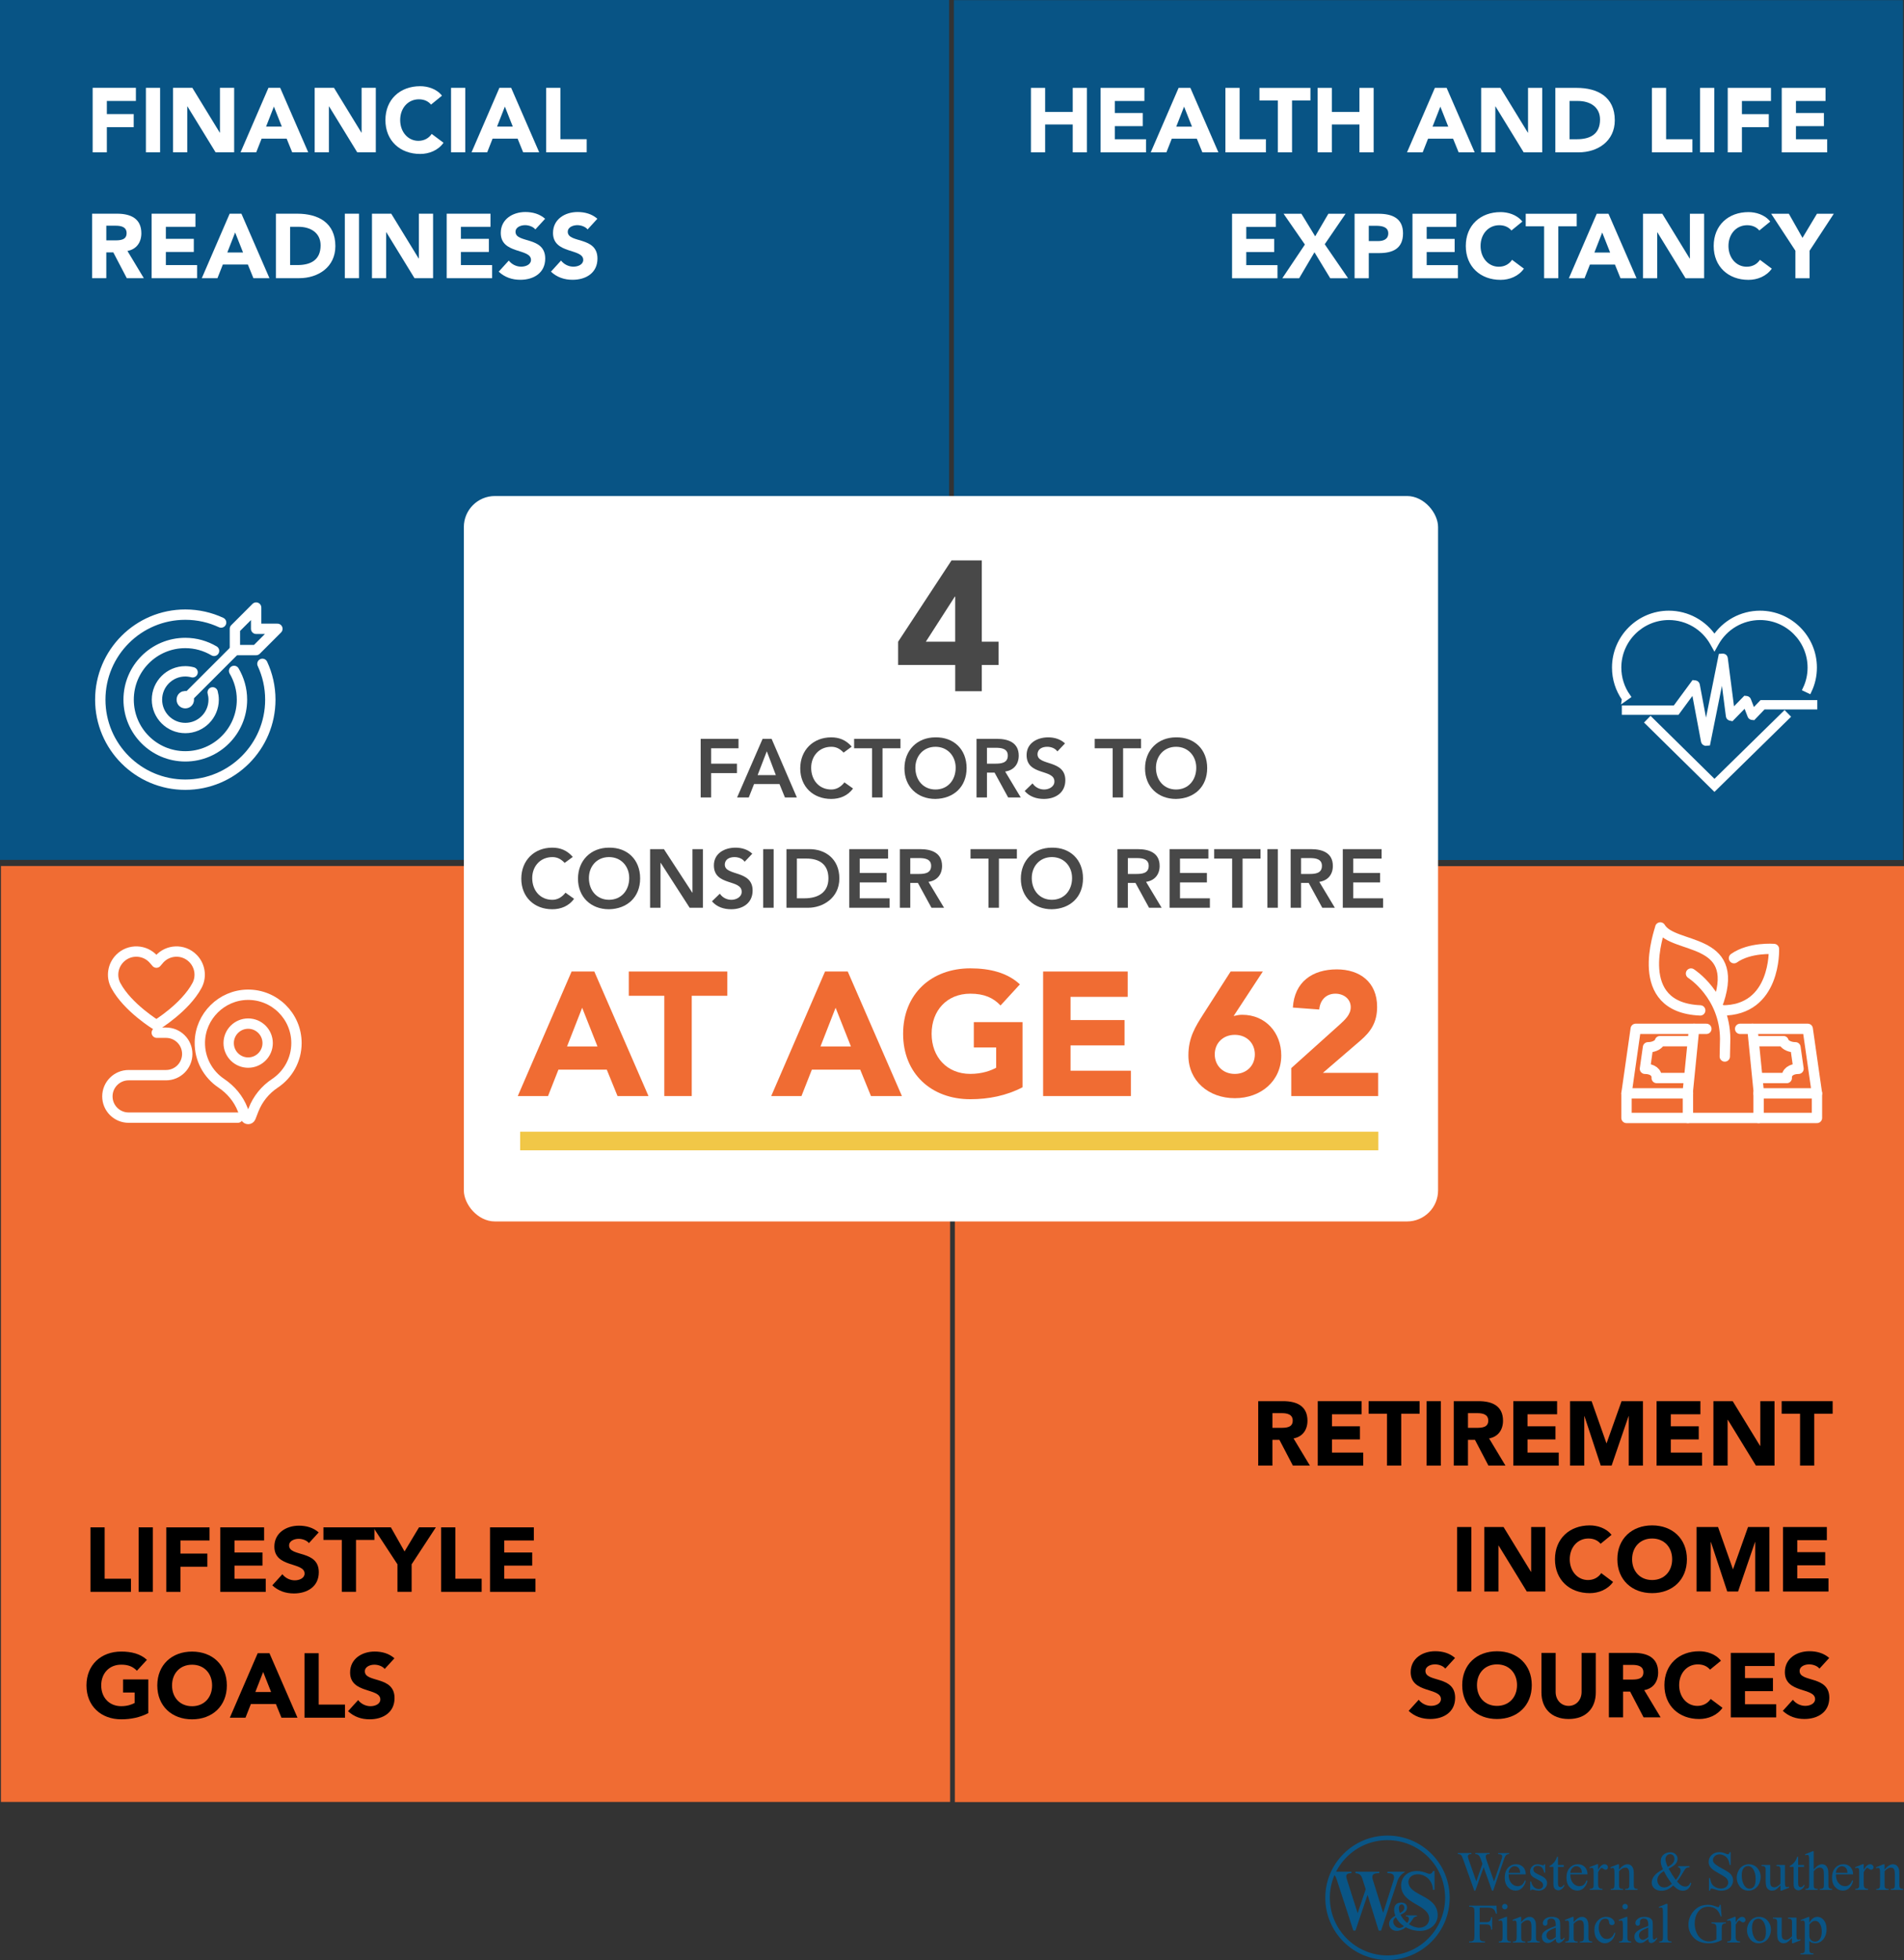 <?xml version="1.0" encoding="UTF-8"?><svg id="Layer_1" xmlns="http://www.w3.org/2000/svg" viewBox="0 0 920.23 947.1"><rect x="0" y="0" width="920.23" height="947.1" fill="#333333" stroke="none"/><defs><style>.cls-1,.cls-2{fill:#fff;}.cls-3{stroke:#f1c747;stroke-width:9px;}.cls-3,.cls-4{fill:none;}.cls-3,.cls-2{stroke-miterlimit:10;}.cls-5{fill:#f06c33;}.cls-6{fill:#095586;}.cls-4{stroke-linecap:round;stroke-linejoin:round;stroke-width:5px;}.cls-4,.cls-2{stroke:#fff;}.cls-7{fill:#484848;}.cls-8{fill:#085485;}.cls-2{stroke-width:2.5px;}</style></defs><rect class="cls-8" width="458.74" height="415.51"/><rect class="cls-8" x="461.02" y=".07" width="458.74" height="415.51"/><rect class="cls-5" x=".46" y="418.47" width="458.74" height="452.25"/><rect class="cls-5" x="461.49" y="418.54" width="458.74" height="452.25"/><path class="cls-6" d="M729.39,895.42v.49c-.46,0-.84.08-1.13.25-.29.17-.56.48-.83.93-.18.31-.45,1.04-.83,2.19l-4.95,14.34h-.53l-4.05-11.36-4.03,11.36h-.47l-5.28-14.77c-.39-1.1-.64-1.75-.75-1.95-.18-.33-.41-.58-.72-.74-.3-.16-.71-.24-1.23-.24v-.49h6.58v.49h-.31c-.46,0-.82.1-1.06.32-.24.21-.37.47-.37.76s.19,1.01.58,2.12l3.51,9.99,2.97-8.49-.54-1.51-.42-1.19c-.18-.44-.39-.82-.62-1.16-.11-.17-.25-.31-.42-.42-.22-.16-.44-.27-.66-.34-.17-.05-.43-.08-.79-.08v-.49h6.93v.49h-.47c-.49,0-.85.1-1.08.32-.23.21-.34.49-.34.85,0,.45.2,1.23.59,2.34l3.41,9.67,3.39-9.8c.38-1.09.58-1.84.58-2.26,0-.2-.06-.39-.19-.56-.13-.17-.29-.3-.48-.37-.33-.12-.76-.18-1.3-.18v-.49h5.31Z"/><path class="cls-6" d="M729.13,905.75c0,1.78.42,3.17,1.3,4.18.87,1.01,1.9,1.51,3.08,1.51.79,0,1.47-.21,2.05-.65.58-.43,1.07-1.17,1.46-2.23l.4.26c-.18,1.21-.72,2.3-1.6,3.28-.88.98-1.99,1.47-3.32,1.47-1.44,0-2.68-.56-3.7-1.68-1.03-1.12-1.54-2.63-1.54-4.53,0-2.05.53-3.66,1.58-4.81,1.05-1.15,2.38-1.72,3.97-1.72,1.35,0,2.45.44,3.32,1.33.87.89,1.3,2.08,1.3,3.57h-8.29ZM729.13,904.98h5.57c-.04-.77-.14-1.31-.28-1.63-.22-.49-.55-.88-.98-1.16-.43-.28-.89-.42-1.36-.42-.73,0-1.38.28-1.95.85-.57.57-.91,1.35-1,2.36Z"/><path class="cls-6" d="M746.82,900.84v4.08h-.44c-.33-1.28-.76-2.16-1.28-2.62-.52-.46-1.18-.69-1.99-.69-.61,0-1.11.16-1.48.49-.38.32-.56.68-.56,1.08,0,.49.14.91.42,1.26.27.36.82.74,1.65,1.14l1.92.93c1.78.87,2.66,2.01,2.66,3.43,0,1.09-.41,1.97-1.24,2.65-.83.67-1.75,1-2.77,1-.73,0-1.57-.13-2.52-.4-.29-.09-.52-.13-.71-.13-.2,0-.36.12-.47.35h-.44v-4.28h.44c.24,1.22.71,2.15,1.4,2.77.69.62,1.46.93,2.32.93.6,0,1.09-.18,1.48-.53.38-.35.57-.78.57-1.28,0-.6-.21-1.11-.64-1.53-.42-.41-1.27-.93-2.54-1.56-1.27-.63-2.1-1.2-2.49-1.71-.39-.5-.59-1.13-.59-1.89,0-.99.34-1.81,1.02-2.48.68-.66,1.56-1,2.63-1,.47,0,1.05.1,1.72.3.45.13.74.2.89.2.14,0,.25-.03.33-.09.08-.06.17-.2.28-.4h.44Z"/><path class="cls-6" d="M752.99,897.24v3.96h2.81v.91h-2.81v7.81c0,.78.11,1.31.34,1.58.22.27.51.41.86.41.29,0,.57-.09.84-.27.27-.18.48-.44.63-.79h.51c-.31.86-.74,1.5-1.31,1.93-.56.43-1.14.65-1.74.65-.4,0-.8-.11-1.19-.34-.39-.22-.67-.54-.86-.96-.18-.42-.28-1.06-.28-1.93v-8.1h-1.9v-.43c.48-.19.98-.52,1.48-.98.5-.46.96-1,1.35-1.64.2-.33.49-.94.85-1.83h.4Z"/><path class="cls-6" d="M758.96,905.75c0,1.78.42,3.17,1.3,4.18.87,1.01,1.9,1.51,3.08,1.51.79,0,1.47-.21,2.05-.65.58-.43,1.07-1.17,1.46-2.23l.4.26c-.18,1.21-.72,2.3-1.6,3.28-.88.98-1.99,1.47-3.32,1.47-1.44,0-2.68-.56-3.7-1.68-1.03-1.12-1.54-2.63-1.54-4.53,0-2.05.53-3.66,1.58-4.81,1.05-1.15,2.38-1.72,3.97-1.72,1.35,0,2.45.44,3.32,1.33.87.89,1.3,2.08,1.3,3.57h-8.29ZM758.96,904.98h5.57c-.04-.77-.14-1.31-.28-1.63-.22-.49-.55-.88-.98-1.16-.43-.28-.89-.42-1.36-.42-.73,0-1.38.28-1.95.85-.57.57-.91,1.35-1,2.36Z"/><path class="cls-6" d="M772.4,900.84v2.7c1-1.8,2.03-2.7,3.08-2.7.48,0,.88.15,1.19.44.31.29.47.63.47,1.01,0,.34-.11.63-.34.87-.23.24-.5.35-.81.35s-.65-.15-1.03-.45c-.38-.3-.66-.45-.84-.45-.16,0-.33.09-.51.26-.39.36-.8.95-1.22,1.77v5.77c0,.66.08,1.16.25,1.5.11.24.32.43.61.59.29.16.71.23,1.25.23v.48h-6.17v-.48c.61,0,1.07-.1,1.36-.29.22-.14.37-.36.46-.67.04-.15.07-.57.07-1.28v-4.67c0-1.39-.03-2.22-.09-2.49-.06-.27-.16-.46-.31-.58-.15-.12-.34-.18-.57-.18-.27,0-.58.07-.92.2l-.13-.48,3.64-1.46h.55Z"/><path class="cls-6" d="M782.5,903.39c1.41-1.7,2.74-2.54,4.02-2.54.65,0,1.22.16,1.69.49.47.33.85.87,1.13,1.62.19.53.29,1.33.29,2.42v5.14c0,.76.06,1.27.18,1.54.09.22.25.39.46.51.21.12.61.18,1.18.18v.48h-5.95v-.48h.25c.56,0,.95-.08,1.17-.25.22-.17.38-.42.47-.75.03-.13.05-.54.05-1.23v-4.93c0-1.09-.14-1.89-.42-2.38-.28-.5-.76-.74-1.43-.74-1.03,0-2.07.57-3.09,1.71v6.35c0,.81.05,1.31.14,1.5.12.25.29.44.5.56.22.12.65.18,1.31.18v.48h-5.97v-.48h.26c.61,0,1.03-.15,1.24-.46.22-.31.32-.9.32-1.77v-4.49c0-1.44-.03-2.31-.1-2.63-.06-.31-.17-.53-.3-.64-.14-.11-.32-.17-.54-.17-.25,0-.54.07-.88.2l-.2-.48,3.63-1.46h.57v2.54Z"/><path class="cls-6" d="M811.05,901.76h5.51v.49c-.76.06-1.32.23-1.69.51-.36.28-.93,1.11-1.71,2.5-.78,1.39-1.65,2.69-2.62,3.9.78.91,1.47,1.55,2.09,1.91.61.36,1.23.55,1.85.55s1.12-.16,1.54-.49c.42-.33.72-.81.89-1.45l.48.35c-.32,1.23-.84,2.14-1.56,2.72-.72.59-1.55.88-2.51.88-.72,0-1.45-.19-2.19-.58-.74-.39-1.55-1.05-2.42-1.97-1.08.96-2.06,1.63-2.93,2-.87.37-1.8.56-2.79.56-1.44,0-2.59-.39-3.44-1.15-.85-.77-1.27-1.69-1.27-2.76s.38-2.12,1.14-3.17c.76-1.05,2.2-2.15,4.3-3.27-.41-.91-.69-1.65-.84-2.24-.15-.58-.22-1.14-.22-1.67,0-1.49.55-2.64,1.65-3.42.86-.61,1.83-.92,2.93-.92s1.89.31,2.55.92c.66.62.99,1.37.99,2.27s-.32,1.74-.95,2.44c-.63.7-1.76,1.46-3.37,2.29,1.11,1.98,2.27,3.79,3.46,5.44,1.56-1.84,2.33-3.39,2.33-4.65,0-.4-.13-.76-.39-1.07-.19-.24-.47-.38-.83-.42v-.49ZM808.05,910.31c-1.15-1.58-1.95-2.73-2.39-3.45-.45-.73-.93-1.63-1.47-2.71-1.05.6-1.85,1.27-2.38,1.99-.53.73-.8,1.51-.8,2.36,0,.94.3,1.76.9,2.47.6.71,1.42,1.06,2.44,1.06.55,0,1.08-.11,1.59-.33.51-.22,1.21-.68,2.09-1.4ZM806.03,902.1c1.09-.51,1.9-1.1,2.44-1.76.54-.66.81-1.39.81-2.19,0-.63-.2-1.15-.58-1.56-.39-.41-.87-.62-1.45-.62-.76,0-1.34.26-1.73.8-.39.53-.58,1.05-.58,1.55,0,.43.07.91.22,1.44.15.53.44,1.31.87,2.34Z"/><path class="cls-6" d="M836.45,895.02v6.15h-.5c-.16-1.18-.44-2.12-.85-2.82-.41-.7-.98-1.26-1.74-1.67-.75-.41-1.53-.62-2.33-.62-.91,0-1.66.28-2.25.83-.59.56-.89,1.19-.89,1.9,0,.54.19,1.04.56,1.48.54.66,1.83,1.53,3.87,2.62,1.66.89,2.8,1.58,3.41,2.05.61.48,1.08,1.04,1.41,1.69.33.65.49,1.33.49,2.03,0,1.35-.52,2.51-1.57,3.48-1.04.98-2.39,1.46-4.03,1.46-.51,0-1-.04-1.46-.12-.27-.04-.83-.21-1.68-.49-.85-.28-1.39-.42-1.62-.42s-.39.07-.52.2c-.13.13-.22.41-.28.83h-.5v-6.1h.5c.23,1.28.53,2.23.92,2.86.38.63.97,1.16,1.76,1.58.79.42,1.66.63,2.6.63,1.09,0,1.95-.29,2.58-.87.63-.58.95-1.26.95-2.05,0-.44-.12-.88-.36-1.33-.24-.45-.61-.86-1.12-1.25-.34-.26-1.27-.82-2.79-1.67-1.52-.85-2.61-1.53-3.25-2.04-.64-.51-1.13-1.07-1.46-1.68-.33-.61-.5-1.28-.5-2.02,0-1.28.49-2.38,1.47-3.3.98-.92,2.22-1.38,3.73-1.38.94,0,1.95.23,3,.7.49.22.83.33,1.03.33.23,0,.41-.07.56-.2.14-.14.26-.41.35-.82h.5Z"/><path class="cls-6" d="M845.18,900.84c1.82,0,3.28.69,4.38,2.07.93,1.18,1.4,2.54,1.4,4.07,0,1.08-.26,2.17-.77,3.27-.52,1.1-1.23,1.93-2.13,2.49-.91.56-1.91.84-3.02.84-1.81,0-3.25-.72-4.31-2.17-.9-1.22-1.35-2.58-1.35-4.1,0-1.1.27-2.2.82-3.29.55-1.09,1.26-1.89,2.16-2.41.89-.52,1.84-.78,2.83-.78ZM844.78,901.7c-.46,0-.93.14-1.4.41-.47.27-.85.76-1.14,1.45-.29.69-.43,1.58-.43,2.66,0,1.75.35,3.26,1.04,4.52.7,1.27,1.61,1.9,2.75,1.9.85,0,1.55-.35,2.1-1.05.55-.7.83-1.9.83-3.61,0-2.13-.46-3.81-1.38-5.04-.62-.84-1.41-1.26-2.37-1.26Z"/><path class="cls-6" d="M862.69,901.19v7.31c0,1.39.03,2.23.1,2.54.06.31.17.53.31.65.14.12.31.18.5.18.27,0,.58-.07.92-.22l.18.48-3.59,1.46h-.59v-2.54c-1.03,1.12-1.82,1.82-2.36,2.11-.54.29-1.12.43-1.72.43-.67,0-1.26-.19-1.75-.58-.5-.39-.84-.89-1.03-1.5-.19-.61-.29-1.48-.29-2.6v-5.37c0-.57-.06-.97-.18-1.19-.12-.22-.3-.39-.55-.51-.24-.12-.67-.17-1.3-.17v-.48h4.21v8.05c0,1.12.19,1.86.58,2.21.39.35.86.53,1.41.53.38,0,.8-.12,1.28-.35s1.05-.69,1.7-1.35v-6.83c0-.68-.13-1.15-.38-1.39-.25-.24-.77-.37-1.56-.39v-.48h4.1Z"/><path class="cls-6" d="M869.08,897.24v3.96h2.81v.91h-2.81v7.81c0,.78.11,1.31.34,1.58.22.27.51.41.86.41.29,0,.57-.09.84-.27.27-.18.48-.44.63-.79h.51c-.31.86-.74,1.5-1.31,1.93-.56.43-1.14.65-1.74.65-.4,0-.8-.11-1.19-.34-.39-.22-.67-.54-.86-.96-.18-.42-.28-1.06-.28-1.93v-8.1h-1.9v-.43c.48-.19.97-.52,1.48-.98.5-.46.96-1,1.35-1.64.2-.33.49-.94.85-1.83h.4Z"/><path class="cls-6" d="M876.58,894.56v8.79c.97-1.07,1.74-1.75,2.31-2.06.57-.3,1.14-.45,1.7-.45.68,0,1.27.19,1.76.57.49.38.85.97,1.09,1.77.17.56.25,1.59.25,3.08v4.26c0,.76.06,1.28.18,1.55.09.21.24.37.44.5.21.12.59.18,1.15.18v.48h-5.9v-.48h.28c.56,0,.95-.08,1.17-.25s.37-.42.46-.75c.03-.14.04-.55.04-1.23v-4.25c0-1.31-.07-2.18-.2-2.59-.14-.41-.35-.72-.65-.93-.3-.21-.65-.31-1.07-.31s-.87.11-1.34.34c-.46.23-1.02.69-1.66,1.38v6.36c0,.82.05,1.33.14,1.53.09.2.26.37.51.5.25.14.68.2,1.29.2v.48h-5.95v-.48c.53,0,.95-.08,1.25-.25.18-.09.31-.25.42-.5.1-.24.16-.74.16-1.49v-10.89c0-1.36-.03-2.2-.1-2.51-.07-.31-.17-.53-.3-.64-.14-.11-.32-.17-.54-.17-.18,0-.48.07-.89.21l-.18-.48,3.59-1.46h.6Z"/><path class="cls-6" d="M887.32,905.75c0,1.78.42,3.17,1.3,4.18.87,1.01,1.9,1.51,3.08,1.51.79,0,1.47-.21,2.05-.65.58-.43,1.07-1.17,1.46-2.23l.4.26c-.18,1.21-.72,2.3-1.6,3.28-.88.98-1.99,1.47-3.32,1.47-1.44,0-2.68-.56-3.7-1.68-1.03-1.12-1.54-2.63-1.54-4.53,0-2.05.53-3.66,1.58-4.81,1.05-1.15,2.38-1.72,3.97-1.72,1.35,0,2.45.44,3.32,1.33.86.89,1.3,2.08,1.3,3.57h-8.3ZM887.32,904.98h5.57c-.04-.77-.14-1.31-.28-1.63-.22-.49-.55-.88-.98-1.16-.43-.28-.89-.42-1.36-.42-.73,0-1.38.28-1.95.85-.57.57-.91,1.35-1,2.36Z"/><path class="cls-6" d="M900.76,900.84v2.7c1-1.8,2.03-2.7,3.08-2.7.48,0,.88.15,1.19.44.31.29.47.63.47,1.01,0,.34-.11.63-.34.87-.23.24-.5.35-.81.35s-.64-.15-1.03-.45c-.38-.3-.66-.45-.84-.45-.16,0-.33.09-.51.26-.39.36-.8.95-1.21,1.77v5.77c0,.66.08,1.16.25,1.5.11.24.32.43.61.59.29.16.71.23,1.25.23v.48h-6.17v-.48c.61,0,1.07-.1,1.36-.29.22-.14.37-.36.46-.67.04-.15.07-.57.07-1.28v-4.67c0-1.39-.03-2.22-.09-2.49-.06-.27-.16-.46-.31-.58-.15-.12-.34-.18-.57-.18-.27,0-.58.07-.92.2l-.13-.48,3.64-1.46h.55Z"/><path class="cls-6" d="M910.85,903.39c1.41-1.7,2.74-2.54,4.02-2.54.65,0,1.22.16,1.69.49.47.33.85.87,1.13,1.62.19.53.29,1.33.29,2.42v5.14c0,.76.06,1.27.18,1.54.1.22.25.39.46.51.21.12.61.18,1.18.18v.48h-5.95v-.48h.25c.56,0,.95-.08,1.17-.25.22-.17.38-.42.47-.75.03-.13.05-.54.05-1.23v-4.93c0-1.09-.14-1.89-.42-2.38-.28-.5-.76-.74-1.43-.74-1.03,0-2.07.57-3.09,1.71v6.35c0,.81.05,1.31.14,1.5.12.25.29.44.51.56.21.12.65.18,1.31.18v.48h-5.97v-.48h.26c.61,0,1.03-.15,1.24-.46.21-.31.32-.9.32-1.77v-4.49c0-1.44-.03-2.31-.1-2.63-.07-.31-.17-.53-.3-.64-.14-.11-.32-.17-.54-.17-.25,0-.54.07-.88.2l-.2-.48,3.63-1.46h.57v2.54Z"/><path class="cls-6" d="M715.15,921.81v7.01h3.24c.74,0,1.28-.17,1.62-.49.34-.33.57-.98.68-1.94h.49v6.01h-.49c0-.69-.1-1.2-.27-1.52-.17-.32-.4-.57-.7-.73-.3-.16-.75-.24-1.34-.24h-3.24v5.58c0,.9.06,1.49.17,1.78.09.22.27.41.55.56.38.21.78.31,1.2.31h.64v.5h-7.64v-.5h.63c.73,0,1.27-.21,1.6-.64.21-.28.32-.95.32-2.01v-11.5c0-.9-.06-1.49-.17-1.78-.09-.22-.27-.41-.54-.56-.38-.21-.78-.31-1.21-.31h-.63v-.5h13.22l.18,3.9h-.46c-.23-.83-.49-1.44-.8-1.82-.3-.39-.67-.67-1.12-.84-.44-.17-1.12-.26-2.05-.26h-3.91Z"/><path class="cls-6" d="M728.38,926.26v9.67c0,.75.05,1.25.16,1.49.11.25.27.43.49.56.21.12.61.18,1.18.18v.48h-5.84v-.48c.58,0,.98-.05,1.18-.17.2-.11.36-.3.48-.56.12-.26.18-.76.18-1.5v-4.65c0-1.3-.04-2.14-.12-2.53-.06-.28-.16-.47-.29-.58-.13-.11-.31-.16-.54-.16-.24,0-.54.07-.89.2l-.18-.48,3.62-1.46h.58ZM727.3,919.98c.37,0,.68.13.94.39.26.26.39.57.39.93s-.13.68-.39.94c-.26.26-.57.39-.94.39s-.68-.13-.94-.39c-.26-.26-.39-.58-.39-.94s.13-.68.39-.93c.26-.26.57-.39.95-.39Z"/><path class="cls-6" d="M735.22,928.8c1.41-1.7,2.75-2.54,4.02-2.54.65,0,1.22.16,1.69.49.47.33.85.87,1.13,1.62.19.53.29,1.33.29,2.42v5.14c0,.76.06,1.27.18,1.54.1.22.25.39.46.51.21.12.61.18,1.18.18v.48h-5.95v-.48h.25c.56,0,.95-.08,1.17-.25.22-.17.38-.42.47-.75.04-.13.05-.54.05-1.23v-4.93c0-1.1-.14-1.89-.42-2.38-.28-.5-.76-.74-1.43-.74-1.04,0-2.07.57-3.09,1.71v6.35c0,.81.05,1.31.14,1.5.12.25.29.44.51.56.21.12.65.18,1.31.18v.48h-5.97v-.48h.26c.61,0,1.03-.15,1.24-.46.21-.31.32-.9.32-1.77v-4.49c0-1.44-.03-2.31-.1-2.63-.07-.31-.17-.53-.3-.64-.14-.11-.32-.17-.54-.17-.24,0-.54.07-.88.2l-.2-.48,3.63-1.46h.57v2.54Z"/><path class="cls-6" d="M751.92,936.91c-1.24.95-2.01,1.5-2.33,1.65-.47.22-.98.33-1.51.33-.83,0-1.52-.28-2.06-.86-.54-.57-.81-1.32-.81-2.25,0-.59.13-1.1.39-1.53.36-.6.98-1.16,1.87-1.69.89-.53,2.37-1.17,4.43-1.92v-.47c0-1.19-.19-2.01-.57-2.45-.38-.44-.93-.67-1.66-.67-.55,0-.99.15-1.31.45-.33.3-.5.64-.5,1.02l.03.76c0,.4-.1.71-.31.93-.21.22-.48.33-.81.33s-.59-.11-.8-.34c-.21-.23-.31-.54-.31-.93,0-.75.39-1.44,1.16-2.07.77-.63,1.85-.94,3.24-.94,1.07,0,1.94.18,2.63.54.52.27.9.7,1.14,1.27.16.38.24,1.15.24,2.31v4.09c0,1.15.02,1.85.07,2.11.04.26.12.43.22.52.1.09.22.13.35.13.14,0,.26-.03.37-.09.18-.11.54-.43,1.06-.95v.73c-.98,1.31-1.91,1.96-2.8,1.96-.43,0-.77-.15-1.02-.44-.25-.3-.38-.8-.39-1.52ZM751.92,936.05v-4.6c-1.33.53-2.18.9-2.57,1.12-.69.39-1.19.79-1.49,1.21-.3.42-.45.88-.45,1.38,0,.63.19,1.16.57,1.57.38.42.81.63,1.3.63.67,0,1.54-.44,2.63-1.32Z"/><path class="cls-6" d="M760.57,928.8c1.41-1.7,2.75-2.54,4.02-2.54.65,0,1.22.16,1.69.49.47.33.85.87,1.13,1.62.19.53.29,1.33.29,2.42v5.14c0,.76.06,1.27.18,1.54.1.22.25.39.46.51.21.12.61.18,1.18.18v.48h-5.95v-.48h.25c.56,0,.95-.08,1.17-.25.22-.17.38-.42.47-.75.04-.13.05-.54.05-1.23v-4.93c0-1.1-.14-1.89-.42-2.38-.28-.5-.76-.74-1.43-.74-1.04,0-2.07.57-3.09,1.71v6.35c0,.81.05,1.31.14,1.5.12.25.29.44.51.56.21.12.65.18,1.31.18v.48h-5.97v-.48h.26c.61,0,1.03-.15,1.25-.46.21-.31.32-.9.32-1.77v-4.49c0-1.44-.03-2.31-.1-2.63-.07-.31-.17-.53-.3-.64-.14-.11-.32-.17-.54-.17-.24,0-.54.07-.88.2l-.2-.48,3.63-1.46h.57v2.54Z"/><path class="cls-6" d="M780.7,934.06c-.32,1.59-.96,2.81-1.9,3.66-.95.85-1.99,1.28-3.13,1.28-1.36,0-2.55-.57-3.57-1.72-1.01-1.15-1.52-2.7-1.52-4.65s.56-3.43,1.68-4.61c1.12-1.18,2.47-1.77,4.04-1.77,1.18,0,2.15.31,2.91.94.76.62,1.14,1.27,1.14,1.94,0,.33-.11.6-.32.8-.21.21-.51.31-.9.31-.52,0-.9-.17-1.16-.5-.15-.18-.26-.53-.3-1.05-.05-.51-.23-.91-.53-1.18-.31-.26-.73-.39-1.27-.39-.87,0-1.58.32-2.11.97-.71.86-1.06,1.99-1.06,3.4s.35,2.7,1.05,3.8c.7,1.1,1.65,1.65,2.85,1.65.86,0,1.62-.29,2.31-.87.48-.4.95-1.14,1.4-2.2l.38.18Z"/><path class="cls-6" d="M786.54,926.26v9.67c0,.75.06,1.25.16,1.49.11.25.27.43.49.56.21.12.61.18,1.18.18v.48h-5.84v-.48c.58,0,.98-.05,1.18-.17.2-.11.36-.3.48-.56.12-.26.18-.76.18-1.5v-4.65c0-1.3-.04-2.14-.12-2.53-.06-.28-.16-.47-.29-.58-.13-.11-.31-.16-.54-.16-.24,0-.54.07-.89.2l-.18-.48,3.62-1.46h.58ZM785.45,919.98c.37,0,.68.13.93.39.26.26.39.57.39.93s-.13.68-.39.94c-.26.26-.57.39-.93.39s-.68-.13-.94-.39c-.26-.26-.39-.58-.39-.94s.13-.68.39-.93c.26-.26.57-.39.95-.39Z"/><path class="cls-6" d="M796.65,936.91c-1.24.95-2.01,1.5-2.33,1.65-.47.22-.98.33-1.51.33-.83,0-1.52-.28-2.06-.86-.54-.57-.81-1.32-.81-2.25,0-.59.13-1.1.39-1.53.36-.6.99-1.16,1.87-1.69.89-.53,2.37-1.17,4.44-1.92v-.47c0-1.19-.19-2.01-.57-2.45-.38-.44-.93-.67-1.66-.67-.55,0-.99.15-1.31.45-.33.3-.5.64-.5,1.02l.03.76c0,.4-.1.71-.31.93-.21.22-.48.33-.81.33s-.59-.11-.8-.34c-.21-.23-.31-.54-.31-.93,0-.75.38-1.44,1.16-2.07.77-.63,1.85-.94,3.24-.94,1.07,0,1.94.18,2.63.54.52.27.9.7,1.14,1.27.16.38.24,1.15.24,2.31v4.09c0,1.15.02,1.85.07,2.11.04.26.12.43.21.52.1.09.22.13.35.13.14,0,.26-.03.36-.09.18-.11.54-.43,1.06-.95v.73c-.98,1.31-1.91,1.96-2.8,1.96-.43,0-.77-.15-1.02-.44-.25-.3-.38-.8-.39-1.52ZM796.65,936.05v-4.6c-1.33.53-2.18.9-2.57,1.12-.7.39-1.19.79-1.49,1.21-.3.42-.45.88-.45,1.38,0,.63.19,1.16.57,1.57.38.42.81.63,1.3.63.67,0,1.55-.44,2.63-1.32Z"/><path class="cls-6" d="M805.92,919.98v15.95c0,.75.06,1.25.16,1.49.11.24.28.43.5.55.23.13.65.19,1.27.19v.48h-5.9v-.48c.55,0,.93-.05,1.13-.17.2-.11.36-.3.47-.56.11-.26.17-.76.17-1.5v-10.93c0-1.35-.03-2.17-.09-2.48-.06-.31-.16-.52-.29-.63-.14-.11-.31-.17-.52-.17-.23,0-.52.07-.87.21l-.22-.48,3.59-1.46h.59Z"/><path class="cls-6" d="M831.61,920.43l.46,5.62h-.46c-.46-1.4-1.06-2.45-1.8-3.16-1.06-1.02-2.42-1.53-4.08-1.53-2.27,0-3.99.9-5.18,2.69-.99,1.51-1.48,3.31-1.48,5.4,0,1.7.33,3.24.98,4.64.66,1.4,1.52,2.42,2.58,3.07,1.06.65,2.15.98,3.27.98.66,0,1.29-.08,1.9-.25.61-.17,1.2-.41,1.77-.73v-5.13c0-.89-.07-1.48-.2-1.75-.14-.28-.35-.49-.63-.63-.29-.14-.79-.22-1.51-.22v-.5h6.9v.5h-.33c-.68,0-1.15.23-1.41.68-.18.32-.26.96-.26,1.92v5.44c-1,.54-2,.94-2.98,1.19-.98.25-2.07.38-3.27.38-3.44,0-6.04-1.1-7.83-3.31-1.34-1.65-2.01-3.56-2.01-5.72,0-1.56.38-3.07,1.13-4.5.89-1.71,2.12-3.02,3.67-3.94,1.3-.76,2.84-1.14,4.62-1.14.65,0,1.24.05,1.76.16.53.11,1.28.34,2.25.7.49.18.82.28.98.28s.31-.08.43-.23c.12-.15.19-.46.22-.9h.49Z"/><path class="cls-6" d="M838.88,926.26v2.7c1-1.8,2.03-2.7,3.08-2.7.48,0,.88.15,1.19.44.31.29.47.63.47,1.02,0,.34-.11.63-.34.86-.23.24-.5.35-.81.35s-.64-.15-1.03-.45c-.38-.3-.66-.45-.84-.45-.16,0-.33.09-.51.26-.39.36-.8.95-1.22,1.77v5.77c0,.66.08,1.16.25,1.5.11.24.32.43.61.59.29.16.71.23,1.25.23v.48h-6.17v-.48c.61,0,1.07-.1,1.36-.29.22-.14.37-.36.46-.67.04-.15.07-.57.07-1.28v-4.67c0-1.39-.03-2.22-.09-2.49-.06-.27-.16-.46-.31-.58-.15-.12-.34-.18-.57-.18-.27,0-.58.07-.92.2l-.13-.48,3.64-1.46h.55Z"/><path class="cls-6" d="M850.15,926.26c1.82,0,3.28.69,4.38,2.07.94,1.18,1.4,2.54,1.4,4.07,0,1.08-.26,2.17-.77,3.27-.52,1.1-1.23,1.93-2.13,2.49-.91.56-1.91.84-3.02.84-1.81,0-3.25-.72-4.32-2.17-.9-1.22-1.35-2.58-1.35-4.1,0-1.1.27-2.2.82-3.29.55-1.09,1.27-1.89,2.16-2.41.89-.52,1.84-.78,2.83-.78ZM849.75,927.12c-.46,0-.93.14-1.4.41-.47.28-.85.76-1.14,1.45-.29.69-.43,1.58-.43,2.66,0,1.75.35,3.26,1.04,4.53.7,1.27,1.61,1.9,2.75,1.9.85,0,1.55-.35,2.1-1.05.55-.7.83-1.9.83-3.61,0-2.13-.46-3.81-1.38-5.04-.62-.84-1.41-1.26-2.38-1.26Z"/><path class="cls-6" d="M868.25,926.61v7.31c0,1.39.03,2.23.1,2.54.07.31.17.53.31.65.14.12.31.18.5.18.27,0,.58-.07.92-.22l.18.48-3.59,1.46h-.59v-2.54c-1.03,1.12-1.82,1.82-2.36,2.11-.54.29-1.12.43-1.72.43-.67,0-1.26-.19-1.75-.58-.49-.39-.84-.89-1.03-1.5-.19-.61-.29-1.48-.29-2.6v-5.37c0-.57-.06-.97-.18-1.19-.12-.22-.3-.39-.54-.51-.24-.12-.68-.18-1.3-.17v-.48h4.21v8.05c0,1.12.2,1.86.59,2.21.39.35.86.53,1.41.53.38,0,.81-.12,1.28-.35.48-.24,1.05-.69,1.7-1.35v-6.83c0-.68-.13-1.15-.38-1.39-.25-.24-.77-.37-1.56-.39v-.48h4.1Z"/><path class="cls-6" d="M870.28,927.81l3.69-1.5h.5v2.81c.62-1.06,1.24-1.8,1.87-2.23.63-.42,1.28-.64,1.97-.64,1.21,0,2.21.47,3.01,1.42.99,1.16,1.48,2.66,1.48,4.52,0,2.07-.59,3.79-1.78,5.14-.98,1.11-2.21,1.67-3.69,1.67-.65,0-1.21-.09-1.68-.28-.35-.13-.74-.39-1.18-.79v3.66c0,.83.05,1.35.15,1.58.1.22.28.4.52.53.25.13.7.2,1.36.2v.48h-6.3v-.48h.33c.48,0,.89-.08,1.24-.28.17-.1.29-.25.39-.47.09-.22.14-.76.14-1.64v-11.37c0-.78-.04-1.27-.1-1.48-.07-.21-.18-.37-.33-.47-.15-.11-.36-.16-.62-.16-.21,0-.48.06-.8.18l-.16-.42ZM874.48,929.89v4.49c0,.97.04,1.61.12,1.92.12.51.42.95.9,1.34.48.39,1.07.58,1.8.58.87,0,1.58-.34,2.12-1.02.71-.89,1.06-2.15,1.06-3.77,0-1.84-.4-3.25-1.2-4.24-.56-.68-1.22-1.02-1.99-1.02-.42,0-.83.11-1.24.32-.31.16-.83.63-1.56,1.42Z"/><path class="cls-6" d="M640.53,917.04c0,16.57,13.48,30.06,30.06,30.06s30.06-13.49,30.06-30.06c0-8.03-3.13-15.58-8.8-21.26-5.68-5.68-13.23-8.8-21.26-8.8-16.58,0-30.06,13.49-30.06,30.06ZM642.73,917.04c0-15.36,12.49-27.85,27.85-27.85,7.44,0,14.44,2.9,19.7,8.16,5.26,5.26,8.16,12.26,8.16,19.7,0,15.36-12.49,27.85-27.85,27.85s-27.85-12.49-27.85-27.85Z"/><path class="cls-6" d="M680.7,909.32c0-2.07,1.92-3.66,4.52-3.66,2.83,0,7.07,2.11,7.34,7.52h.78v-9.07h-.78c-.27.89-.87,1.38-1.64,1.38-.96,0-2.74-1.38-6.16-1.38-4.47,0-7.57,2.85-7.57,6.95,0,9.25,13.56,9.04,13.56,16.09,0,2.52-2.02,4.36-4.8,4.36-1.59,0-3.38-.65-5.01-1.73,1.68-1.75,1.89-2.92,2.74-3.41.27-.16.79-.35,1.17-.34l-.03-.46-5.35-.02.03.46c.93.06,1.36.37,1.41.95.06.64-.03,1.26-.77,2.24-1.35-1.06-2.52-2.43-3.24-3.97,2.56-1.09,3.21-2.3,3.13-3.61-.08-1.39-1.09-2.27-2.86-2.27-1.98,0-3.14,1.09-3.33,2.97-.12,1.21.16,2.36.53,3.38-2.43,1.36-3.1,2.77-3.02,4.12.12,1.9,1.68,3.21,3.83,3.23.95,0,3.02-.62,4.22-1.78,2.12,1.17,4.58,1.79,6.87,1.79,4.84,0,8.58-3.29,8.58-7.56,0-9.93-14.14-9.23-14.14-16.18ZM677.48,920.24c.7,0,1.21.76,1.23,1.24.08,1.25-.4,1.97-2,2.92l-.15.02c-.31-.89-.47-1.81-.43-2.76.07-.37.32-1.42,1.35-1.42ZM676.32,931.64c-1.41,0-2.86-1.45-2.95-2.93-.05-.87.28-1.54,1.3-2.28.84,1.8,2.23,3.26,3.89,4.34-.77.57-1.59.87-2.24.87ZM678.98,904.71v-.26h-8.44v.69c2.27-.04,3.24.69,3.24,2,0,.45-.09,1.02-.37,1.84l-4.86,15.22h-.09l-4.96-15.91c-.14-.49-.23-.9-.23-1.27,0-1.43,1.02-1.88,3.38-1.88v-.69h-11.54v.69c1.9.16,2.73.86,3.29,2.57l1.67,5.18-3.84,11.47h-.09l-5.19-16.28c-.18-.61-.28-.98-.28-1.35,0-1.18.83-1.59,2.5-1.59v-.69l-8.98-.02c-.15.32,0,.65-.14.97.94.39,1.48,1.23,2.03,2.88l8.01,24.6h1.03l5.79-17.14h.09l5.33,17.14h1.17l7.95-24.01c.56-1.63,1.89-3.49,3.54-4.17Z"/><path class="cls-1" d="M44.78,42.44h20.9v6.34h-14.04v6.34h12.98v6.34h-12.98v12.15h-6.86v-31.16Z"/><path class="cls-1" d="M70.52,42.44h6.86v31.16h-6.86v-31.16Z"/><path class="cls-1" d="M83.63,42.44h9.33l13.25,21.65h.09v-21.65h6.87v31.16h-8.98l-13.6-22.18h-.09v22.18h-6.86v-31.16Z"/><path class="cls-1" d="M129.74,42.44h5.68l13.55,31.16h-7.75l-2.68-6.6h-12.1l-2.6,6.6h-7.57l13.47-31.16ZM132.38,51.5l-3.78,9.68h7.61l-3.83-9.68Z"/><path class="cls-1" d="M152.09,42.44h9.33l13.25,21.65h.09v-21.65h6.87v31.16h-8.98l-13.6-22.18h-.09v22.18h-6.87v-31.16Z"/><path class="cls-1" d="M208.33,50.54c-1.36-1.63-3.34-2.55-5.9-2.55-5.19,0-9.02,4.22-9.02,10.03s3.83,10.03,8.8,10.03c2.77,0,5.02-1.23,6.43-3.34l5.72,4.27c-2.6,3.7-7,5.41-11.27,5.41-9.73,0-16.81-6.38-16.81-16.37s7.08-16.37,16.81-16.37c3.48,0,7.88,1.19,10.52,4.58l-5.28,4.31Z"/><path class="cls-1" d="M218,42.44h6.86v31.16h-6.86v-31.16Z"/><path class="cls-1" d="M241.37,42.44h5.68l13.55,31.16h-7.75l-2.68-6.6h-12.1l-2.6,6.6h-7.57l13.47-31.16ZM244.01,51.5l-3.78,9.68h7.61l-3.83-9.68Z"/><path class="cls-1" d="M263.98,42.44h6.86v24.82h12.72v6.34h-19.58v-31.16Z"/><path class="cls-1" d="M44.51,103.26h12.06c6.38,0,11.75,2.2,11.75,9.46,0,4.36-2.33,7.75-6.73,8.54l7.92,13.16h-8.23l-6.51-12.45h-3.39v12.45h-6.87v-31.16ZM51.38,116.15h4.05c2.51,0,5.76-.09,5.76-3.48,0-3.12-2.82-3.61-5.32-3.61h-4.49v7.08Z"/><path class="cls-1" d="M73.29,103.26h21.17v6.34h-14.3v5.81h13.51v6.34h-13.51v6.34h15.09v6.34h-21.96v-31.16Z"/><path class="cls-1" d="M111,103.26h5.68l13.55,31.16h-7.75l-2.68-6.6h-12.1l-2.6,6.6h-7.57l13.47-31.16ZM113.64,112.33l-3.78,9.68h7.61l-3.83-9.68Z"/><path class="cls-1" d="M133.35,103.26h10.3c10.03,0,18.44,4.27,18.44,15.67,0,10.08-8.23,15.49-17.51,15.49h-11.22v-31.16ZM140.21,128.08h3.56c6.38,0,11.18-2.42,11.18-9.51,0-6.12-4.88-8.98-10.69-8.98h-4.05v18.48Z"/><path class="cls-1" d="M166.66,103.26h6.86v31.16h-6.86v-31.16Z"/><path class="cls-1" d="M179.77,103.26h9.33l13.25,21.65h.09v-21.65h6.87v31.16h-8.98l-13.6-22.18h-.09v22.18h-6.86v-31.16Z"/><path class="cls-1" d="M215.89,103.26h21.17v6.34h-14.3v5.81h13.51v6.34h-13.51v6.34h15.09v6.34h-21.96v-31.16Z"/><path class="cls-1" d="M258.75,110.87c-1.1-1.41-3.3-2.07-4.97-2.07-1.94,0-4.62.88-4.62,3.21,0,5.68,14.35,2.02,14.35,12.94,0,6.95-5.59,10.25-12.01,10.25-4,0-7.52-1.19-10.47-3.92l4.88-5.37c1.41,1.85,3.7,2.95,5.98,2.95s4.75-1.06,4.75-3.26c0-5.72-14.61-2.64-14.61-13.03,0-6.64,5.77-10.12,11.88-10.12,3.52,0,6.91.92,9.55,3.26l-4.71,5.15Z"/><path class="cls-1" d="M284,110.87c-1.1-1.41-3.3-2.07-4.97-2.07-1.94,0-4.62.88-4.62,3.21,0,5.68,14.35,2.02,14.35,12.94,0,6.95-5.59,10.25-12.01,10.25-4,0-7.52-1.19-10.47-3.92l4.88-5.37c1.41,1.85,3.7,2.95,5.98,2.95s4.75-1.06,4.75-3.26c0-5.72-14.61-2.64-14.61-13.03,0-6.64,5.77-10.12,11.88-10.12,3.52,0,6.91.92,9.55,3.26l-4.71,5.15Z"/><path class="cls-1" d="M498.27,42.46h6.86v11.62h13.33v-11.62h6.87v31.16h-6.87v-13.47h-13.33v13.47h-6.86v-31.16Z"/><path class="cls-1" d="M531.93,42.46h21.17v6.34h-14.3v5.81h13.51v6.34h-13.51v6.34h15.09v6.34h-21.96v-31.16Z"/><path class="cls-1" d="M569.64,42.46h5.68l13.55,31.16h-7.75l-2.68-6.6h-12.1l-2.6,6.6h-7.57l13.47-31.16ZM572.28,51.53l-3.78,9.68h7.61l-3.83-9.68Z"/><path class="cls-1" d="M592.26,42.46h6.86v24.82h12.72v6.34h-19.58v-31.16Z"/><path class="cls-1" d="M617.6,48.54h-8.89v-6.07h24.64v6.07h-8.89v25.08h-6.87v-25.08Z"/><path class="cls-1" d="M636.83,42.46h6.87v11.62h13.33v-11.62h6.87v31.16h-6.87v-13.47h-13.33v13.47h-6.87v-31.16Z"/><path class="cls-1" d="M693.5,42.46h5.68l13.55,31.16h-7.75l-2.68-6.6h-12.1l-2.6,6.6h-7.57l13.47-31.16ZM696.14,51.53l-3.78,9.68h7.61l-3.83-9.68Z"/><path class="cls-1" d="M715.85,42.46h9.33l13.25,21.65h.09v-21.65h6.87v31.16h-8.98l-13.6-22.18h-.09v22.18h-6.86v-31.16Z"/><path class="cls-1" d="M751.71,42.46h10.3c10.03,0,18.44,4.27,18.44,15.67,0,10.08-8.23,15.49-17.51,15.49h-11.22v-31.16ZM758.58,67.28h3.56c6.38,0,11.18-2.42,11.18-9.51,0-6.12-4.88-8.98-10.69-8.98h-4.05v18.48Z"/><path class="cls-1" d="M798.39,42.46h6.86v24.82h12.72v6.34h-19.58v-31.16Z"/><path class="cls-1" d="M821.67,42.46h6.86v31.16h-6.86v-31.16Z"/><path class="cls-1" d="M835.04,42.46h20.9v6.34h-14.04v6.34h12.98v6.34h-12.98v12.15h-6.86v-31.16Z"/><path class="cls-1" d="M861.14,42.46h21.17v6.34h-14.3v5.81h13.51v6.34h-13.51v6.34h15.09v6.34h-21.96v-31.16Z"/><path class="cls-1" d="M595.47,103.29h21.17v6.34h-14.3v5.81h13.51v6.34h-13.51v6.34h15.09v6.34h-21.96v-31.16Z"/><path class="cls-1" d="M630.67,118.16l-10.3-14.87h8.62l6.65,10.91,6.38-10.91h8.32l-10.08,14.74,11.27,16.41h-8.62l-7.61-12.54-7.39,12.54h-8.14l10.91-16.28Z"/><path class="cls-1" d="M654.69,103.29h11.57c6.47,0,11.84,2.07,11.84,9.46s-4.97,9.55-11.53,9.55h-5.02v12.15h-6.86v-31.16ZM661.55,116.49h4.58c2.42,0,4.84-.84,4.84-3.74,0-3.21-3.26-3.65-5.9-3.65h-3.52v7.39Z"/><path class="cls-1" d="M682.67,103.29h21.17v6.34h-14.3v5.81h13.51v6.34h-13.51v6.34h15.09v6.34h-21.96v-31.16Z"/><path class="cls-1" d="M730.5,111.38c-1.36-1.63-3.34-2.55-5.9-2.55-5.19,0-9.02,4.22-9.02,10.03s3.83,10.03,8.8,10.03c2.77,0,5.02-1.23,6.42-3.34l5.72,4.27c-2.6,3.7-7,5.41-11.27,5.41-9.73,0-16.81-6.38-16.81-16.37s7.08-16.37,16.81-16.37c3.48,0,7.88,1.19,10.52,4.58l-5.28,4.31Z"/><path class="cls-1" d="M746.3,109.36h-8.89v-6.07h24.64v6.07h-8.89v25.08h-6.87v-25.08Z"/><path class="cls-1" d="M771.73,103.29h5.68l13.55,31.16h-7.75l-2.68-6.6h-12.1l-2.6,6.6h-7.57l13.47-31.16ZM774.37,112.35l-3.78,9.68h7.61l-3.83-9.68Z"/><path class="cls-1" d="M794.08,103.29h9.33l13.25,21.65h.09v-21.65h6.87v31.16h-8.98l-13.6-22.18h-.09v22.18h-6.86v-31.16Z"/><path class="cls-1" d="M850.31,111.38c-1.36-1.63-3.34-2.55-5.9-2.55-5.19,0-9.02,4.22-9.02,10.03s3.83,10.03,8.8,10.03c2.77,0,5.02-1.23,6.42-3.34l5.72,4.27c-2.6,3.7-7,5.41-11.27,5.41-9.73,0-16.81-6.38-16.81-16.37s7.08-16.37,16.81-16.37c3.48,0,7.88,1.19,10.52,4.58l-5.28,4.31Z"/><path class="cls-1" d="M867.74,121.15l-11.71-17.87h8.54l6.6,11.66,7-11.66h8.14l-11.71,17.87v13.29h-6.86v-13.29Z"/><path d="M43.72,738.04h6.86v24.82h12.72v6.34h-19.58v-31.16Z"/><path d="M67,738.04h6.86v31.16h-6.86v-31.16Z"/><path d="M80.38,738.04h20.9v6.34h-14.04v6.34h12.98v6.34h-12.98v12.15h-6.86v-31.16Z"/><path d="M106.47,738.04h21.17v6.34h-14.3v5.81h13.51v6.34h-13.51v6.34h15.09v6.34h-21.96v-31.16Z"/><path d="M149.32,745.65c-1.1-1.41-3.3-2.07-4.97-2.07-1.94,0-4.62.88-4.62,3.21,0,5.68,14.35,2.02,14.35,12.94,0,6.95-5.59,10.25-12.01,10.25-4,0-7.52-1.19-10.47-3.92l4.88-5.37c1.41,1.85,3.7,2.95,5.98,2.95s4.75-1.06,4.75-3.26c0-5.72-14.61-2.64-14.61-13.03,0-6.64,5.77-10.12,11.88-10.12,3.52,0,6.91.92,9.55,3.26l-4.71,5.15Z"/><path d="M165.21,744.11h-8.89v-6.07h24.64v6.07h-8.89v25.08h-6.87v-25.08Z"/><path d="M192.09,755.9l-11.71-17.87h8.54l6.6,11.66,7-11.66h8.14l-11.71,17.87v13.29h-6.86v-13.29Z"/><path d="M213.21,738.04h6.86v24.82h12.72v6.34h-19.58v-31.16Z"/><path d="M236.84,738.04h21.17v6.34h-14.3v5.81h13.51v6.34h-13.51v6.34h15.09v6.34h-21.96v-31.16Z"/><path d="M71.67,827.81c-4.05,2.11-8.49,2.99-13.07,2.99-9.73,0-16.81-6.38-16.81-16.37s7.08-16.37,16.81-16.37c4.93,0,9.29,1.1,12.41,4l-4.84,5.28c-1.85-1.94-4.09-2.95-7.57-2.95-5.85,0-9.68,4.22-9.68,10.03s3.83,10.03,9.68,10.03c2.99,0,5.19-.84,6.47-1.54v-5.06h-5.59v-6.34h12.19v16.28Z"/><path d="M92.83,798.07c9.73,0,16.81,6.38,16.81,16.37s-7.08,16.37-16.81,16.37-16.81-6.38-16.81-16.37,7.08-16.37,16.81-16.37ZM92.83,824.47c5.85,0,9.68-4.22,9.68-10.03s-3.83-10.03-9.68-10.03-9.68,4.22-9.68,10.03,3.83,10.03,9.68,10.03Z"/><path d="M124.55,798.86h5.68l13.55,31.16h-7.75l-2.68-6.6h-12.1l-2.6,6.6h-7.57l13.47-31.16ZM127.19,807.92l-3.78,9.68h7.61l-3.83-9.68Z"/><path d="M147.17,798.86h6.86v24.82h12.72v6.34h-19.58v-31.16Z"/><path d="M185.93,806.47c-1.1-1.41-3.3-2.07-4.97-2.07-1.94,0-4.62.88-4.62,3.21,0,5.68,14.35,2.02,14.35,12.94,0,6.95-5.59,10.25-12.01,10.25-4,0-7.52-1.19-10.47-3.92l4.88-5.37c1.41,1.85,3.7,2.95,5.98,2.95s4.75-1.06,4.75-3.26c0-5.72-14.61-2.64-14.61-13.03,0-6.64,5.77-10.12,11.88-10.12,3.52,0,6.91.92,9.55,3.26l-4.71,5.15Z"/><path d="M608.11,677.06h12.06c6.38,0,11.75,2.2,11.75,9.46,0,4.36-2.33,7.75-6.73,8.54l7.92,13.16h-8.23l-6.51-12.45h-3.39v12.45h-6.86v-31.16ZM614.98,689.95h4.05c2.51,0,5.76-.09,5.76-3.48,0-3.12-2.82-3.61-5.32-3.61h-4.49v7.08Z"/><path d="M636.89,677.06h21.17v6.34h-14.3v5.81h13.51v6.34h-13.51v6.34h15.09v6.34h-21.96v-31.16Z"/><path d="M670.37,683.13h-8.89v-6.07h24.64v6.07h-8.89v25.08h-6.87v-25.08Z"/><path d="M689.51,677.06h6.86v31.16h-6.86v-31.16Z"/><path d="M702.62,677.06h12.06c6.38,0,11.75,2.2,11.75,9.46,0,4.36-2.33,7.75-6.73,8.54l7.92,13.16h-8.23l-6.51-12.45h-3.39v12.45h-6.87v-31.16ZM709.49,689.95h4.05c2.51,0,5.76-.09,5.76-3.48,0-3.12-2.82-3.61-5.32-3.61h-4.49v7.08Z"/><path d="M731.4,677.06h21.17v6.34h-14.3v5.81h13.51v6.34h-13.51v6.34h15.09v6.34h-21.96v-31.16Z"/><path d="M758.85,677.06h10.39l7.17,20.33h.09l7.22-20.33h10.34v31.16h-6.87v-23.9h-.09l-8.19,23.9h-5.24l-7.88-23.9h-.09v23.9h-6.87v-31.16Z"/><path d="M800.65,677.06h21.17v6.34h-14.3v5.81h13.51v6.34h-13.51v6.34h15.09v6.34h-21.96v-31.16Z"/><path d="M828.11,677.06h9.33l13.25,21.65h.09v-21.65h6.87v31.16h-8.98l-13.6-22.18h-.09v22.18h-6.87v-31.16Z"/><path d="M870,683.13h-8.89v-6.07h24.64v6.07h-8.89v25.08h-6.87v-25.08Z"/><path d="M704.25,737.88h6.86v31.16h-6.86v-31.16Z"/><path d="M717.36,737.88h9.33l13.25,21.65h.09v-21.65h6.87v31.16h-8.98l-13.6-22.18h-.09v22.18h-6.86v-31.16Z"/><path d="M773.6,745.98c-1.36-1.63-3.34-2.55-5.9-2.55-5.19,0-9.02,4.22-9.02,10.03s3.83,10.03,8.8,10.03c2.77,0,5.02-1.23,6.42-3.34l5.72,4.27c-2.6,3.7-7,5.41-11.27,5.41-9.73,0-16.81-6.38-16.81-16.37s7.08-16.37,16.81-16.37c3.48,0,7.88,1.19,10.52,4.58l-5.28,4.31Z"/><path d="M798.5,737.09c9.73,0,16.81,6.38,16.81,16.37s-7.08,16.37-16.81,16.37-16.81-6.38-16.81-16.37,7.08-16.37,16.81-16.37ZM798.5,763.49c5.85,0,9.68-4.22,9.68-10.03s-3.83-10.03-9.68-10.03-9.68,4.22-9.68,10.03,3.83,10.03,9.68,10.03Z"/><path d="M819.97,737.88h10.39l7.17,20.33h.09l7.22-20.33h10.34v31.16h-6.86v-23.9h-.09l-8.19,23.9h-5.24l-7.88-23.9h-.09v23.9h-6.86v-31.16Z"/><path d="M861.77,737.88h21.17v6.34h-14.3v5.81h13.51v6.34h-13.51v6.34h15.09v6.34h-21.96v-31.16Z"/><path d="M698.53,806.31c-1.1-1.41-3.3-2.07-4.97-2.07-1.94,0-4.62.88-4.62,3.21,0,5.68,14.35,2.02,14.35,12.94,0,6.95-5.59,10.25-12.01,10.25-4,0-7.52-1.19-10.47-3.92l4.88-5.37c1.41,1.85,3.7,2.95,5.98,2.95s4.75-1.06,4.75-3.26c0-5.72-14.61-2.64-14.61-13.03,0-6.64,5.77-10.12,11.88-10.12,3.52,0,6.91.92,9.55,3.26l-4.71,5.15Z"/><path d="M723.52,797.91c9.73,0,16.81,6.38,16.81,16.37s-7.08,16.37-16.81,16.37-16.81-6.38-16.81-16.37,7.08-16.37,16.81-16.37ZM723.52,824.31c5.85,0,9.68-4.22,9.68-10.03s-3.83-10.03-9.68-10.03-9.68,4.22-9.68,10.03,3.83,10.03,9.68,10.03Z"/><path d="M771.27,817.84c0,7.35-4.49,12.81-13.11,12.81s-13.16-5.46-13.16-12.81v-19.14h6.86v18.88c0,3.83,2.64,6.73,6.29,6.73s6.25-2.9,6.25-6.73v-18.88h6.87v19.14Z"/><path d="M777.6,798.7h12.06c6.38,0,11.75,2.2,11.75,9.46,0,4.36-2.33,7.75-6.73,8.54l7.92,13.16h-8.23l-6.51-12.45h-3.39v12.45h-6.87v-31.16ZM784.46,811.59h4.05c2.51,0,5.76-.09,5.76-3.48,0-3.12-2.82-3.61-5.32-3.61h-4.49v7.08Z"/><path d="M826.48,806.8c-1.36-1.63-3.34-2.55-5.9-2.55-5.19,0-9.02,4.22-9.02,10.03s3.83,10.03,8.8,10.03c2.77,0,5.02-1.23,6.43-3.34l5.72,4.27c-2.6,3.7-7,5.41-11.27,5.41-9.73,0-16.81-6.38-16.81-16.37s7.08-16.37,16.81-16.37c3.48,0,7.88,1.19,10.52,4.58l-5.28,4.31Z"/><path d="M836.51,798.7h21.17v6.34h-14.3v5.81h13.51v6.34h-13.51v6.34h15.09v6.34h-21.96v-31.16Z"/><path d="M879.37,806.31c-1.1-1.41-3.3-2.07-4.97-2.07-1.94,0-4.62.88-4.62,3.21,0,5.68,14.35,2.02,14.35,12.94,0,6.95-5.59,10.25-12.01,10.25-4,0-7.52-1.19-10.47-3.92l4.88-5.37c1.41,1.85,3.7,2.95,5.98,2.95s4.75-1.06,4.75-3.26c0-5.72-14.61-2.64-14.61-13.03,0-6.64,5.77-10.12,11.88-10.12,3.52,0,6.91.92,9.55,3.26l-4.71,5.15Z"/><rect class="cls-1" x="224.18" y="239.69" width="470.86" height="350.53" rx="15" ry="15"/><path class="cls-7" d="M338.65,357.02h18.28v4.56h-13.24v7.44h12.48v4.56h-12.48v11.76h-5.04v-28.32Z"/><path class="cls-7" d="M368.57,357.02h4.36l12.2,28.32h-5.76l-2.64-6.48h-12.28l-2.56,6.48h-5.64l12.32-28.32ZM374.97,374.54l-4.36-11.52-4.44,11.52h8.8Z"/><path class="cls-7" d="M407.73,363.66c-2.08-2.2-4-2.8-5.96-2.8-5.84,0-9.72,4.48-9.72,10.12,0,6.04,3.88,10.52,9.72,10.52,2.28,0,4.48-1.04,6.36-3.44l4.16,2.96c-2.56,3.52-6.4,5.04-10.56,5.04-8.72,0-14.96-5.92-14.96-14.76s6.24-15,14.96-15c3.84,0,7.12,1.24,9.92,4.48l-3.92,2.88Z"/><path class="cls-7" d="M421.49,361.58h-8.68v-4.56h22.4v4.56h-8.68v23.76h-5.04v-23.76Z"/><path class="cls-7" d="M452.09,356.3c8.84-.16,15.08,5.76,15.08,14.84s-6.24,14.76-15.08,14.92c-8.72,0-14.96-5.92-14.96-14.76s6.24-15,14.96-15ZM452.13,381.5c5.88,0,9.76-4.48,9.76-10.52,0-5.64-3.88-10.12-9.76-10.12s-9.72,4.48-9.72,10.12c0,6.04,3.88,10.52,9.72,10.52Z"/><path class="cls-7" d="M471.97,357.02h9.84c5.44,0,10.56,1.76,10.56,8.12,0,4.08-2.36,7.08-6.56,7.68l7.52,12.52h-6.08l-6.56-12h-3.68v12h-5.04v-28.32ZM480.93,369.02c2.84,0,6.16-.24,6.16-3.92,0-3.36-3.12-3.76-5.72-3.76h-4.36v7.68h3.92Z"/><path class="cls-7" d="M511.05,363.1c-1.08-1.52-3-2.24-4.96-2.24-2.32,0-4.64,1.04-4.64,3.64,0,5.68,13.44,2.44,13.44,12.52,0,6.08-4.8,9.04-10.36,9.04-3.52,0-6.96-1.08-9.28-3.84l3.8-3.68c1.24,1.88,3.36,2.96,5.6,2.96s4.96-1.28,4.96-3.88c0-6.2-13.44-2.64-13.44-12.76,0-5.84,5.2-8.56,10.44-8.56,2.96,0,5.92.84,8.12,2.92l-3.68,3.88Z"/><path class="cls-7" d="M537.77,361.58h-8.68v-4.56h22.4v4.56h-8.68v23.76h-5.04v-23.76Z"/><path class="cls-7" d="M568.37,356.3c8.84-.16,15.08,5.76,15.08,14.84s-6.24,14.76-15.08,14.92c-8.72,0-14.96-5.92-14.96-14.76s6.24-15,14.96-15ZM568.41,381.5c5.88,0,9.76-4.48,9.76-10.52,0-5.64-3.88-10.12-9.76-10.12s-9.72,4.48-9.72,10.12c0,6.04,3.88,10.52,9.72,10.52Z"/><path class="cls-7" d="M272.91,416.96c-2.08-2.2-4-2.8-5.96-2.8-5.84,0-9.72,4.48-9.72,10.12,0,6.04,3.88,10.52,9.72,10.52,2.28,0,4.48-1.04,6.36-3.44l4.16,2.96c-2.56,3.52-6.4,5.04-10.56,5.04-8.72,0-14.96-5.92-14.96-14.76s6.24-15,14.96-15c3.84,0,7.12,1.24,9.92,4.48l-3.92,2.88Z"/><path class="cls-7" d="M294.31,409.6c8.84-.16,15.08,5.76,15.08,14.84s-6.24,14.76-15.08,14.92c-8.72,0-14.96-5.92-14.96-14.76s6.24-15,14.96-15ZM294.35,434.79c5.88,0,9.76-4.48,9.76-10.52,0-5.64-3.88-10.12-9.76-10.12s-9.72,4.48-9.72,10.12c0,6.04,3.88,10.52,9.72,10.52Z"/><path class="cls-7" d="M314.2,410.32h6.68l13.72,21.04h.08v-21.04h5.04v28.32h-6.4l-14-21.72h-.08v21.72h-5.04v-28.32Z"/><path class="cls-7" d="M359.91,416.4c-1.08-1.52-3-2.24-4.96-2.24-2.32,0-4.64,1.04-4.64,3.64,0,5.68,13.44,2.44,13.44,12.52,0,6.08-4.8,9.04-10.36,9.04-3.52,0-6.96-1.08-9.28-3.84l3.8-3.68c1.24,1.88,3.36,2.96,5.6,2.96s4.96-1.28,4.96-3.88c0-6.2-13.44-2.64-13.44-12.76,0-5.84,5.2-8.56,10.44-8.56,2.96,0,5.92.84,8.12,2.92l-3.68,3.88Z"/><path class="cls-7" d="M368.87,410.32h5.04v28.32h-5.04v-28.32Z"/><path class="cls-7" d="M380.11,410.32h11.16c7.44,0,14.4,4.56,14.4,14.16s-8.2,14.16-15,14.16h-10.56v-28.32ZM388.91,434.07c6.32,0,11.48-2.72,11.48-9.6s-4.48-9.6-10.64-9.6h-4.6v19.2h3.76Z"/><path class="cls-7" d="M410.47,410.32h18.76v4.56h-13.72v6.96h13v4.56h-13v7.68h14.44v4.56h-19.48v-28.32Z"/><path class="cls-7" d="M434.91,410.32h9.84c5.44,0,10.56,1.76,10.56,8.12,0,4.08-2.36,7.08-6.56,7.68l7.52,12.52h-6.08l-6.56-12h-3.68v12h-5.04v-28.32ZM443.87,422.32c2.84,0,6.16-.24,6.16-3.92,0-3.36-3.12-3.76-5.72-3.76h-4.36v7.68h3.92Z"/><path class="cls-7" d="M477.75,414.88h-8.68v-4.56h22.4v4.56h-8.68v23.76h-5.04v-23.76Z"/><path class="cls-7" d="M508.35,409.6c8.84-.16,15.08,5.76,15.08,14.84s-6.24,14.76-15.08,14.92c-8.72,0-14.96-5.92-14.96-14.76s6.24-15,14.96-15ZM508.39,434.79c5.88,0,9.76-4.48,9.76-10.52,0-5.64-3.88-10.12-9.76-10.12s-9.72,4.48-9.72,10.12c0,6.04,3.88,10.52,9.72,10.52Z"/><path class="cls-7" d="M540.07,410.32h9.84c5.44,0,10.56,1.76,10.56,8.12,0,4.08-2.36,7.08-6.56,7.68l7.52,12.52h-6.08l-6.56-12h-3.68v12h-5.04v-28.32ZM549.03,422.32c2.84,0,6.16-.24,6.16-3.92,0-3.36-3.12-3.76-5.72-3.76h-4.36v7.68h3.92Z"/><path class="cls-7" d="M565.27,410.32h18.76v4.56h-13.72v6.96h13v4.56h-13v7.68h14.44v4.56h-19.48v-28.32Z"/><path class="cls-7" d="M595.51,414.88h-8.68v-4.56h22.4v4.56h-8.68v23.76h-5.04v-23.76Z"/><path class="cls-7" d="M612.55,410.32h5.04v28.32h-5.04v-28.32Z"/><path class="cls-7" d="M623.79,410.32h9.84c5.44,0,10.56,1.76,10.56,8.12,0,4.08-2.36,7.08-6.56,7.68l7.52,12.52h-6.08l-6.56-12h-3.68v12h-5.04v-28.32ZM632.75,422.32c2.84,0,6.16-.24,6.16-3.92,0-3.36-3.12-3.76-5.72-3.76h-4.36v7.68h3.92Z"/><path class="cls-7" d="M648.99,410.32h18.76v4.56h-13.72v6.96h13v4.56h-13v7.68h14.44v4.56h-19.48v-28.32Z"/><path class="cls-5" d="M276.27,469.45h10.97l26.18,60.18h-14.96l-5.19-12.75h-23.38l-5.02,12.75h-14.62l26.01-60.18ZM281.37,486.96l-7.31,18.7h14.71l-7.4-18.7Z"/><path class="cls-5" d="M321.07,481.18h-17.17v-11.73h47.6v11.73h-17.17v48.45h-13.26v-48.45Z"/><path class="cls-5" d="M398.76,469.45h10.97l26.18,60.18h-14.96l-5.19-12.75h-23.38l-5.02,12.75h-14.62l26.01-60.18ZM403.86,486.96l-7.31,18.7h14.71l-7.4-18.7Z"/><path class="cls-5" d="M494.21,525.38c-7.82,4.08-16.41,5.78-25.25,5.78-18.79,0-32.47-12.33-32.47-31.62s13.69-31.62,32.47-31.62c9.52,0,17.94,2.12,23.97,7.74l-9.35,10.2c-3.57-3.74-7.91-5.7-14.62-5.7-11.31,0-18.7,8.16-18.7,19.38s7.4,19.38,18.7,19.38c5.78,0,10.03-1.62,12.5-2.98v-9.78h-10.8v-12.24h23.55v31.45Z"/><path class="cls-5" d="M504.15,469.45h40.89v12.24h-27.63v11.22h26.1v12.24h-26.1v12.24h29.16v12.24h-42.42v-60.18Z"/><path class="cls-5" d="M596.21,490.96c1.36-.34,2.72-.6,4.17-.6,11.31,0,18.87,8.67,18.87,19.64,0,12.41-9.86,20.66-22.44,20.66s-22.44-8.25-22.44-20.66c0-8.67,3.4-13.94,7.23-19.98l13.18-20.57h15.56l-14.11,21.51ZM596.8,500.05c-5.7,0-9.69,4-9.69,9.44s4,9.44,9.69,9.44,9.69-4,9.69-9.44-4-9.44-9.69-9.44Z"/><path class="cls-5" d="M624.09,516.12l23.38-21c2.38-2.21,5.36-4.76,5.36-8.42,0-4.08-3.49-6.54-7.4-6.54-4.68,0-7.48,3.32-7.82,7.65l-12.75-.94c.77-12.41,9.44-18.45,21.25-18.45,10.97,0,19.47,6.04,19.47,18.11,0,7.74-3.31,12.16-7.91,16.15l-18.28,15.73h26.69v11.22h-41.99v-13.52Z"/><path class="cls-7" d="M461.66,321.33h-27.58v-11.25l25.8-39.28h14.64v39.28h8.12v11.25h-8.12v12.68h-12.85v-12.68ZM461.66,288.3h-.18l-14.01,21.78h14.19v-21.78Z"/><line class="cls-4" x1="89.56" y1="338.09" x2="113.53" y2="314.12"/><polygon class="cls-4" points="113.53 303.85 113.53 314.12 123.8 314.12 134.07 303.85 123.8 303.85 123.8 293.58 113.53 303.85"/><circle class="cls-4" cx="89.56" cy="338.09" r="1.71"/><path class="cls-4" d="M106.87,300.82c-5.26-2.45-11.13-3.82-17.31-3.82-22.69,0-41.09,18.4-41.09,41.09s18.4,41.09,41.09,41.09,41.09-18.4,41.09-41.09c0-6.19-1.37-12.05-3.82-17.31"/><path class="cls-4" d="M103.45,314.51c-4.08-2.41-8.82-3.81-13.89-3.81-15.13,0-27.39,12.26-27.39,27.39s12.26,27.39,27.39,27.39,27.39-12.26,27.39-27.39c0-5.08-1.41-9.82-3.81-13.89"/><path class="cls-4" d="M93.09,324.87c-1.13-.3-2.31-.48-3.53-.48-7.56,0-13.7,6.13-13.7,13.7s6.13,13.7,13.7,13.7,13.7-6.13,13.7-13.7c0-1.22-.18-2.4-.48-3.53"/><polygon class="cls-2" points="828.62 380.91 796.34 349.12 797.75 347.68 828.62 378.09 862.49 344.88 863.9 346.32 828.62 380.91"/><path class="cls-2" d="M785.13,337.67c-3.13-4.43-4.78-9.65-4.78-15.09,0-14.47,11.77-26.24,26.24-26.24,8.92,0,17.21,4.56,22.03,12,4.82-7.44,13.11-12,22.03-12,14.47,0,26.24,11.77,26.24,26.24,0,3.92-.85,7.7-2.53,11.22l-1.81-.86c1.55-3.25,2.33-6.73,2.33-10.35,0-13.36-10.87-24.23-24.23-24.23-8.76,0-16.87,4.76-21.15,12.43l-.88,1.57-.88-1.57c-4.28-7.67-12.39-12.43-21.15-12.43-13.36,0-24.23,10.87-24.23,24.23,0,5.02,1.53,9.84,4.41,13.93l-1.64,1.16Z"/><path class="cls-2" d="M824.45,359.13c-.53,0-.99-.38-1.09-.91l-4.69-24.99-8.06,10.94h-25.51v-2.01h24.5l9.01-12.22.81.09c.45.1.8.47.88.92l4.2,22.38,7.28-36.19.97-.06c.55.02,1,.43,1.07.98l3.34,25.96,6.37-6.52.68.07c.39.08.71.35.85.72l2.17,5.64,4.2-4.38h25.65v2.01h-24.79l-4.91,5.13-.69-.07c-.39-.08-.71-.35-.85-.72l-2.18-5.66-6.73,6.89-.76-.16c-.43-.15-.73-.51-.78-.96l-2.88-22.31-7.11,35.35-.94.08ZM835.92,345.27s0,0,0,0h0Z"/><g id="growth"><g id="wad_of_bills"><polyline class="cls-4" points="841.04 497.15 873.7 497.15 878.16 528.33 849.95 528.33"/><polyline class="cls-4" points="815.8 528.33 786.11 528.33 790.57 497.15 824.71 497.15"/><path class="cls-4" d="M815.8,520.91h-15.1c.19-2.73-2.16-4.45-5.68-4.45l1.48-10.39c3.41,0,5.58-1.72,5.78-2.97h15.01"/><path class="cls-4" d="M849.95,520.91h13.62c-.19-2.73,2.16-4.45,5.68-4.45l-1.48-10.39c-3.41,0-5.58-1.72-5.78-2.97h-13.52"/><polyline class="cls-4" points="786.11 528.33 786.11 540.21 878.16 540.21 878.16 528.33"/><polyline class="cls-4" points="818.77 497.15 815.8 526.85 815.8 540.21"/><polyline class="cls-4" points="846.98 497.15 849.95 526.85 849.95 540.21"/></g><path class="cls-4" d="M832.13,488.25c26.42.26,25.24-29.69,25.24-29.69,0,0-11.65-.94-19.3,4.45"/><path class="cls-4" d="M830.65,483.79c10.39-31.18-21.9-24.94-28.21-35.63-.32,1.89-14.1,38.65,19.3,40.08"/><path class="cls-4" d="M817.29,470.43s16.33,10.29,16.51,31.52l-.18,8.56"/></g><path class="cls-4" d="M114.95,540.06h-52.79c-5.67,0-10.26-4.6-10.26-10.26h0c0-5.67,4.6-10.26,10.26-10.26h18.08c5.67,0,10.26-4.6,10.26-10.26h0c0-5.67-4.6-10.26-10.26-10.26h-4.47"/><path class="cls-4" d="M119.6,480.68c-12.49.18-22.75,10.36-23.01,22.85-.17,8.29,3.98,15.62,10.35,19.9,4.65,3.12,8.32,7.48,10.35,12.7l1.47,3.79c.42,1.08,1.94,1.08,2.36,0l1.41-3.64c2.03-5.23,5.65-9.69,10.32-12.79,6.29-4.18,10.44-11.33,10.44-19.46,0-13.01-10.64-23.54-23.7-23.35ZM119.94,513.46c-5.21,0-9.42-4.22-9.42-9.42s4.22-9.42,9.42-9.42,9.42,4.22,9.42,9.42-4.22,9.42-9.42,9.42Z"/><path class="cls-4" d="M76.86,463.69l-1.26,1.46-1.26-1.46c-4.24-4.93-11.78-5.21-16.38-.61h0c-3.46,3.46-4.3,8.78-2,13.1,5.73,10.73,19.63,19.17,19.63,19.17,0,0,13.9-8.44,19.63-19.17,2.3-4.32,1.46-9.64-2-13.1h0c-4.6-4.6-12.13-4.32-16.38.61Z"/><line class="cls-3" x1="251.4" y1="551.35" x2="666.15" y2="551.35"/></svg>